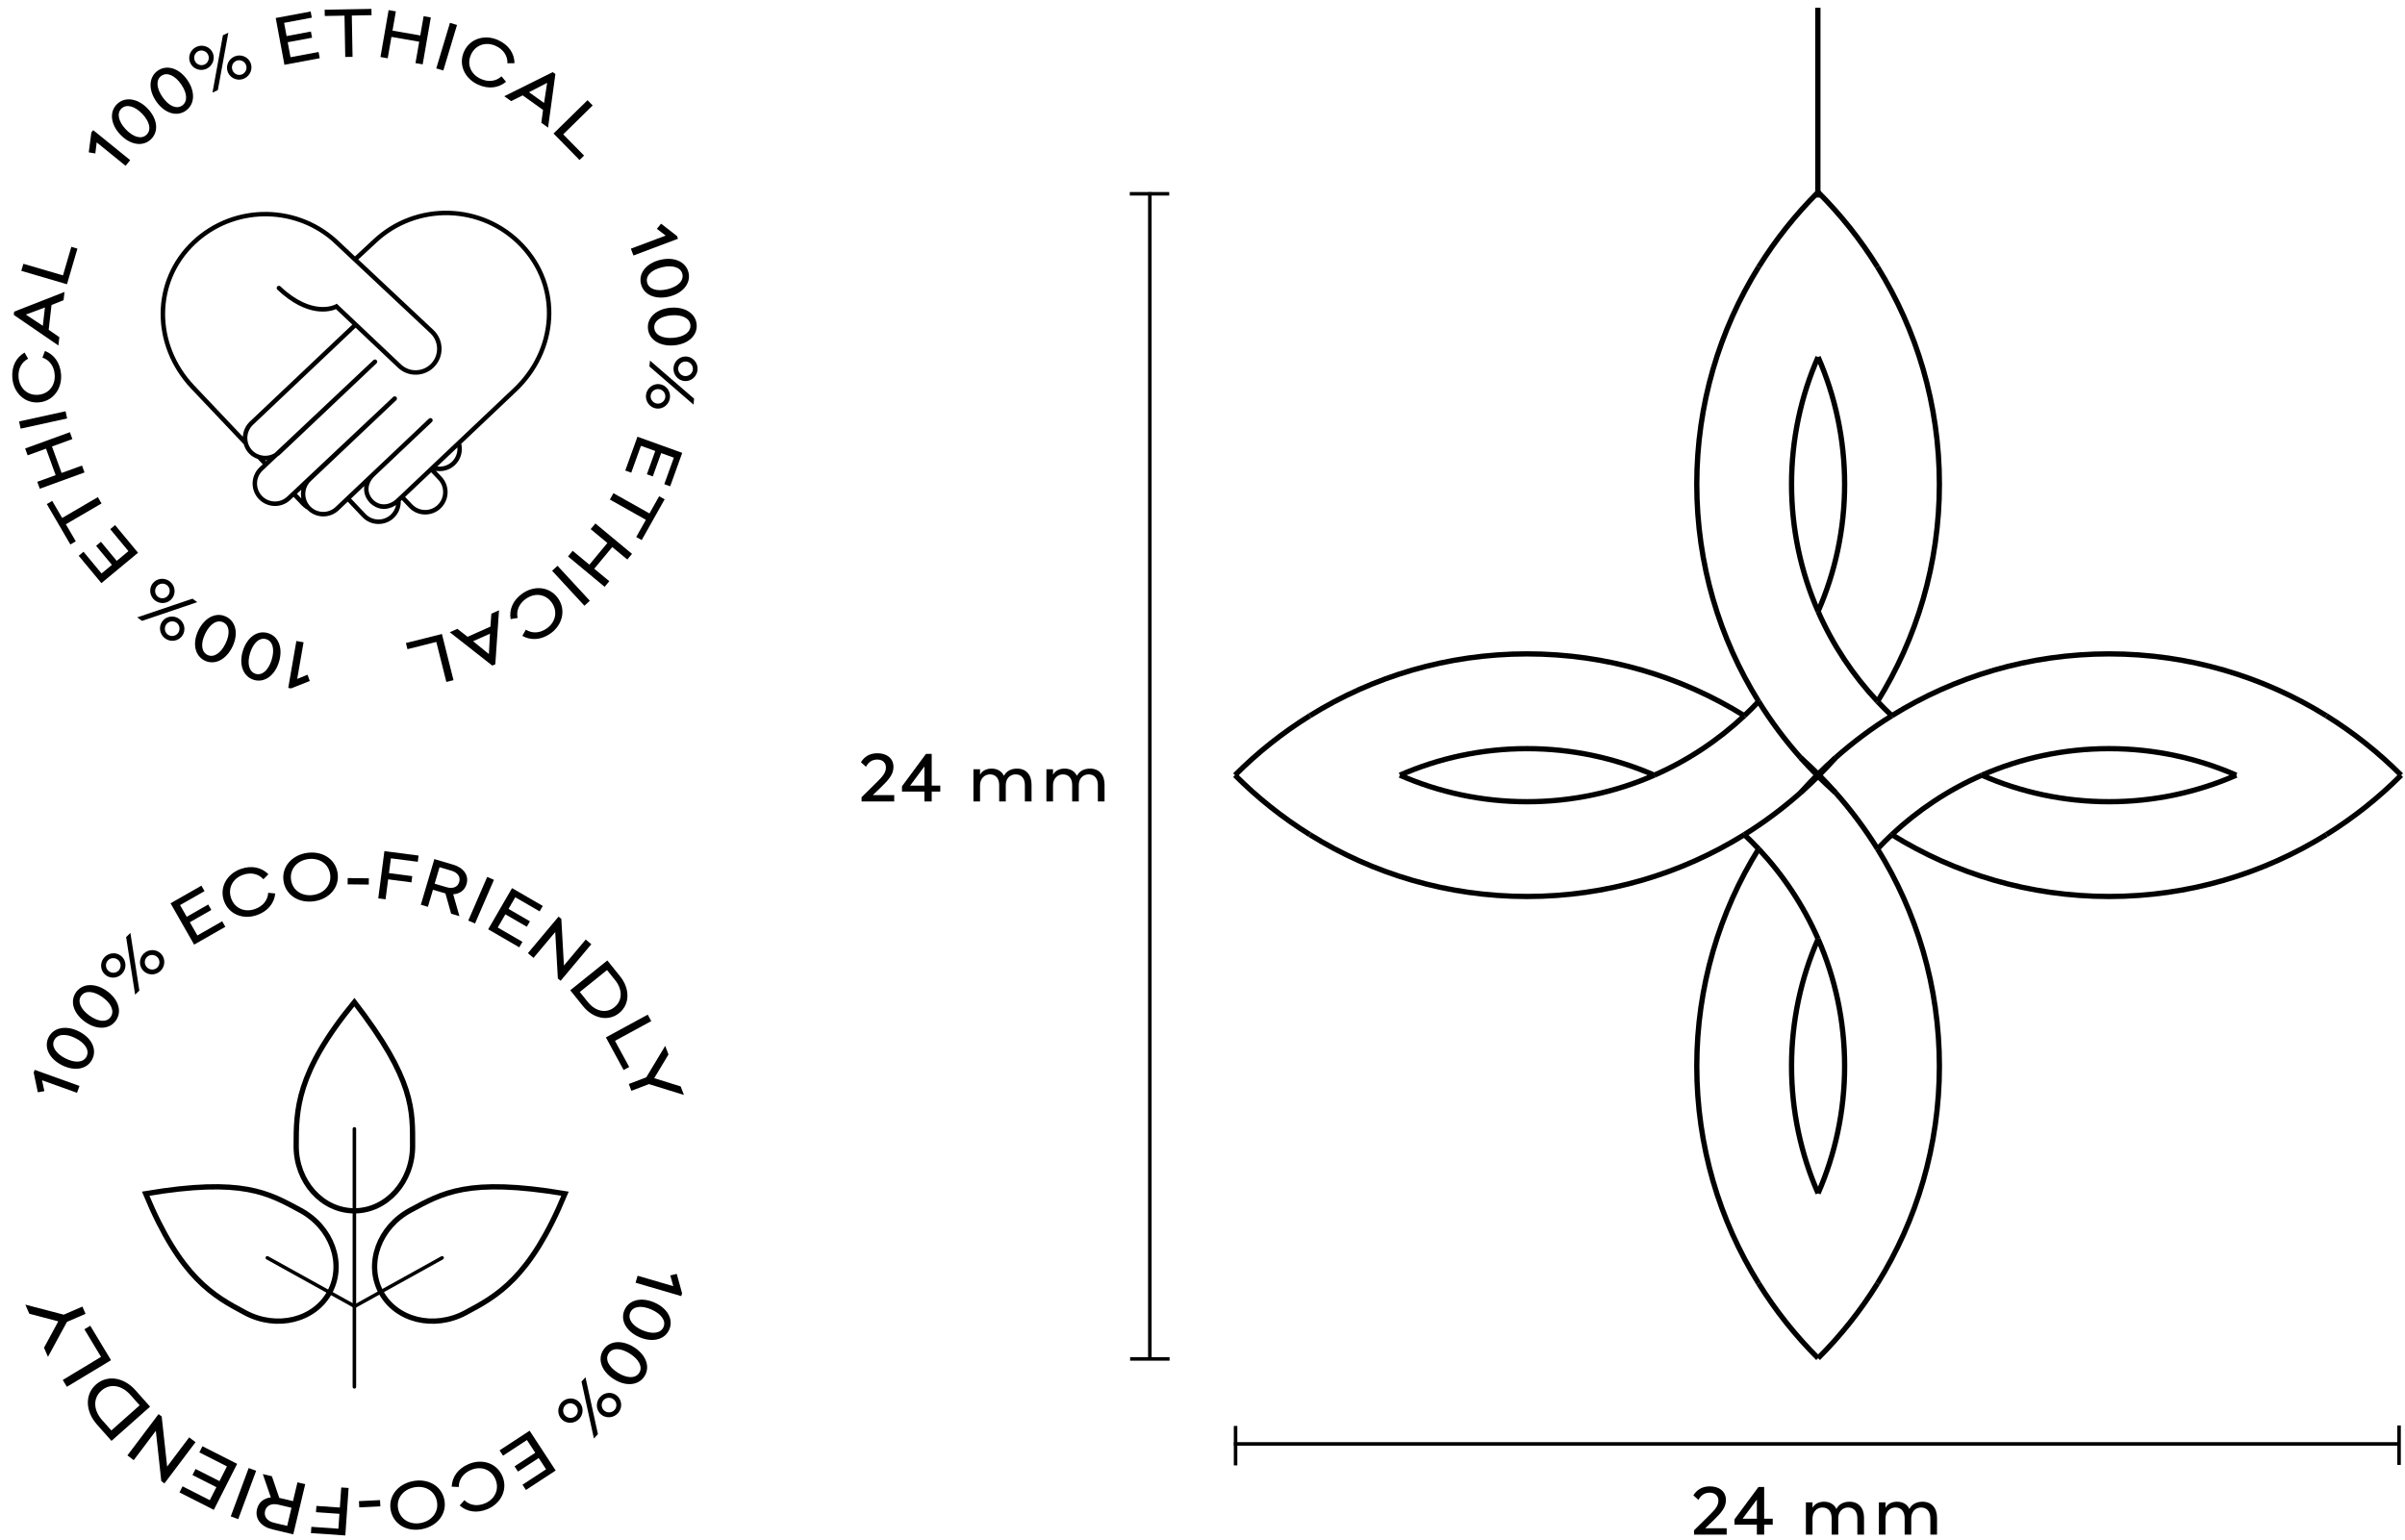 <?xml version="1.0" encoding="utf-8"?>
<!-- Generator: Adobe Illustrator 15.0.0, SVG Export Plug-In . SVG Version: 6.00 Build 0)  -->
<!DOCTYPE svg PUBLIC "-//W3C//DTD SVG 1.1//EN" "http://www.w3.org/Graphics/SVG/1.1/DTD/svg11.dtd">
<svg version="1.1" id="Layer_1" xmlns="http://www.w3.org/2000/svg" xmlns:xlink="http://www.w3.org/1999/xlink" x="0px" y="0px"
	 viewBox="0 0 1364 873.67" enable-background="new 0 0 1364 873.67" xml:space="preserve">
<g>
	<circle fill="none" cx="201.02" cy="199.52" r="167.27"/>
	<path d="M71.23,94.05L54.84,80.76l-0.78,6.28l-3.72-0.61l1.48-11.32l1.04-1.29l20.97,17.01L71.23,94.05z"/>
	<path d="M83.76,61.59c5.57,5.83,6.43,13.03,1.83,17.43c-4.58,4.38-11.73,3.2-17.31-2.62c-5.58-5.83-6.41-13.05-1.85-17.41
		C70.97,54.64,78.18,55.77,83.76,61.59z M71.4,73.42c4.26,4.45,8.86,5.72,11.7,3.01c2.86-2.74,1.82-7.42-2.44-11.87
		c-4.23-4.42-8.94-5.7-11.77-2.99C66.08,64.26,67.17,68.99,71.4,73.42z"/>
	<path d="M106.21,45.3c4.62,6.61,4.37,13.86-0.85,17.51c-5.19,3.63-12.08,1.38-16.71-5.23c-4.62-6.61-4.34-13.88,0.82-17.49
		C94.64,36.48,101.59,38.69,106.21,45.3z M92.2,55.1c3.53,5.04,7.89,7,11.1,4.76c3.25-2.27,2.93-7.06-0.6-12.1
		c-3.51-5.02-7.97-6.99-11.18-4.75C88.33,45.24,88.69,50.09,92.2,55.1z"/>
	<path d="M120.61,29.85c1.58,3.39,0.04,7.52-3.45,9.15c-3.53,1.64-7.64,0.14-9.22-3.26c-1.58-3.4-0.08-7.51,3.45-9.15
		C114.88,24.96,119.03,26.45,120.61,29.85z M110.52,34.54c0.97,2.09,3.46,3,5.52,2.04c2.02-0.94,2.96-3.44,1.99-5.53
		c-0.97-2.09-3.49-2.98-5.52-2.04C110.46,29.96,109.53,32.41,110.52,34.54z M120.51,52.52l5.92-32.53l3.07-1.43l-5.95,32.54
		L120.51,52.52z M142,35.38c1.58,3.39,0.04,7.52-3.45,9.15c-3.49,1.62-7.61,0.12-9.18-3.27c-1.58-3.4-0.08-7.51,3.42-9.13
		C136.28,30.5,140.42,31.99,142,35.38z M131.95,40.06c0.97,2.09,3.43,3.01,5.48,2.06c2.02-0.94,2.97-3.44,1.99-5.53
		c-0.97-2.09-3.49-2.98-5.52-2.04C131.85,35.5,130.96,37.94,131.95,40.06z"/>
	<path d="M161.13,12.96l1.4,7.5l13.8-2.57l0.65,3.5l-13.8,2.57l1.58,8.49l15.92-2.97l0.66,3.54l-20.03,3.73l-4.94-26.54l19.82-3.69
		l0.65,3.5L161.13,12.96z"/>
	<path d="M199.53,8.81l0.42,23.43l-4.14,0.07l-0.42-23.44l-11.2,0.2l-0.06-3.56l26.53-0.47l0.06,3.56L199.53,8.81z"/>
	<path d="M235.64,35.79l2.11-12.13L222,20.93l-2.11,12.13l-4.11-0.72l4.62-26.6l4.11,0.71l-1.9,10.92l15.75,2.74l1.9-10.92
		l4.08,0.71l-4.62,26.6L235.64,35.79z"/>
	<path d="M247.43,38.8l7.77-25.85l4,1.2l-7.77,25.85L247.43,38.8z"/>
	<path d="M291.81,35.84l-4.02,0.06c0.16-4.16-2.23-7.86-6.62-9.86c-5.53-2.52-11.49-0.65-14.03,4.91c-2.56,5.6-0.07,11.24,5.5,13.78
		c4.39,2,8.75,1.38,11.77-1.43l2.59,3.08c-4.17,3.51-9.9,4.35-15.92,1.6c-7.6-3.47-11.25-11.42-7.87-18.82
		c3.35-7.33,11.81-9.84,19.37-6.39C288.6,25.52,291.73,30.38,291.81,35.84z"/>
	<path d="M307.01,69.64l0.97-7.28l-11.53-8.26l-6.58,3.25L286,54.58l27.47-13.67l1.52,1.09l-4.15,30.38L307.01,69.64z M308.56,58.4
		l1.75-11.41l-10.27,5.31L308.56,58.4z"/>
	<path d="M331.25,88.25l-2.57,2.52l-14.74-15.04l19.28-18.9l2.92,2.98L319.43,76.2L331.25,88.25z"/>
	<path d="M357.8,141.05l19.75-7.42l-5.02-3.84l2.41-2.91l9.01,7l0.58,1.55l-25.28,9.5L357.8,141.05z"/>
	<path d="M379.47,168.23c-7.85,1.86-14.49-1.04-15.96-7.24c-1.46-6.17,3.17-11.74,11.02-13.61s14.5,1.07,15.96,7.2
		C391.93,160.72,387.31,166.36,379.47,168.23z M375.52,151.59c-5.99,1.42-9.42,4.75-8.51,8.57c0.91,3.85,5.48,5.32,11.47,3.9
		c5.95-1.41,9.44-4.83,8.53-8.65C386.11,151.63,381.47,150.18,375.52,151.59z"/>
	<path d="M382.14,195.9c-8.04,0.63-14.16-3.26-14.66-9.61c-0.5-6.32,4.94-11.11,12.98-11.75c8.04-0.63,14.16,3.29,14.66,9.57
		C395.62,190.4,390.18,195.27,382.14,195.9z M380.8,178.85c-6.14,0.48-10.04,3.24-9.73,7.16c0.31,3.95,4.6,6.1,10.73,5.62
		c6.1-0.48,10.07-3.32,9.76-7.23C391.26,180.52,386.91,178.37,380.8,178.85z"/>
	<path d="M372.5,231.74c-3.73-0.36-6.5-3.78-6.13-7.61c0.38-3.83,3.76-6.61,7.48-6.25s6.51,3.75,6.13,7.58
		C379.61,229.29,376.23,232.11,372.5,231.74z M368.65,204.53l25.01,21.61l-0.33,3.37l-25.01-21.65L368.65,204.53z M373.58,220.71
		c-2.29-0.22-4.33,1.42-4.56,3.68c-0.22,2.22,1.46,4.3,3.75,4.53c2.29,0.22,4.34-1.49,4.56-3.71
		C377.56,222.94,375.91,220.94,373.58,220.71z M388.13,216.13c-3.73-0.36-6.5-3.78-6.13-7.61c0.38-3.87,3.76-6.65,7.49-6.29
		c3.73,0.37,6.51,3.75,6.13,7.62C395.24,213.68,391.86,216.49,388.13,216.13z M389.21,205.06c-2.29-0.22-4.34,1.46-4.56,3.71
		c-0.22,2.22,1.46,4.3,3.75,4.53c2.29,0.22,4.34-1.49,4.56-3.71C393.19,207.33,391.54,205.29,389.21,205.06z"/>
	<path d="M382.17,259.6l-7.18-2.59l-4.76,13.21l-3.35-1.21l4.76-13.21l-8.13-2.93l-5.49,15.24l-3.39-1.22l6.9-19.17l25.4,9.15
		l-6.83,18.97l-3.35-1.21L382.17,259.6z"/>
	<path d="M366.32,294.84l-20.43-11.49l2.03-3.61l20.43,11.49l5.49-9.76l3.11,1.75l-13,23.12l-3.11-1.75L366.32,294.84z"/>
	<path d="M324.79,312.43l9.48,7.86l10.21-12.3l-9.48-7.86l2.67-3.21l20.78,17.24l-2.67,3.21l-8.54-7.08l-10.21,12.3l8.54,7.08
		l-2.64,3.19l-20.78-17.24L324.79,312.43z"/>
	<path d="M316.19,320.92l18.33,19.83l-3.07,2.83l-18.33-19.83L316.19,320.92z"/>
	<path d="M296.25,360.66l1.99-3.5c3.51,2.24,7.91,2.06,11.86-0.71c4.98-3.49,6.39-9.58,2.87-14.59c-3.53-5.04-9.66-5.76-14.67-2.24
		c-3.95,2.77-5.62,6.84-4.73,10.88l-3.97,0.67c-0.92-5.38,1.27-10.74,6.69-14.54c6.84-4.79,15.55-3.91,20.22,2.75
		c4.63,6.6,2.5,15.17-4.31,19.95C306.78,363.13,301,363.36,296.25,360.66z"/>
	<path d="M259.4,356.69l5.79,4.51l12.96-5.77l0.52-7.33l4.34-1.93l-2.09,30.61l-1.71,0.76l-24.12-18.93L259.4,356.69z
		 M268.32,363.71l8.96,7.28l0.61-11.54L268.32,363.71z"/>
	<path d="M231.09,368.22l-0.88-3.49l20.43-5.12l6.56,26.19l-4.05,1.01l-5.69-22.7L231.09,368.22z"/>
	<path d="M172.17,364.3l-3.61,20.78l5.86-2.38l1.28,3.55l-10.6,4.22l-1.63-0.28l4.62-26.6L172.17,364.3z"/>
	<path d="M137.72,369.23c2.36-7.71,8.22-11.98,14.32-10.11c6.06,1.85,8.53,8.67,6.17,16.38c-2.36,7.71-8.26,11.97-14.28,10.12
		S135.36,376.94,137.72,369.23z M154.08,374.23c1.8-5.89,0.66-10.53-3.09-11.68c-3.79-1.16-7.36,2.04-9.17,7.92
		c-1.79,5.85-0.6,10.58,3.15,11.73C148.69,383.35,152.29,380.08,154.08,374.23z"/>
	<path d="M112.52,357.56c3.52-7.26,9.97-10.57,15.7-7.79c5.7,2.76,7.09,9.88,3.57,17.13c-3.52,7.26-10,10.56-15.67,7.81
		C110.46,371.96,109,364.81,112.52,357.56z M127.91,365.02c2.69-5.54,2.27-10.3-1.26-12.01c-3.56-1.73-7.59,0.88-10.27,6.42
		c-2.67,5.51-2.22,10.36,1.31,12.07C121.18,373.2,125.24,370.53,127.91,365.02z"/>
	<path d="M111.88,341.55l-31.31,10.62l-2.74-1.99l31.34-10.6L111.88,341.55z M86.46,331.08c2.2-3.03,6.56-3.69,9.67-1.43
		c3.12,2.27,3.8,6.59,1.6,9.62c-2.2,3.03-6.53,3.71-9.64,1.45C84.97,338.46,84.26,334.11,86.46,331.08z M95.43,337.6
		c1.35-1.86,0.97-4.46-0.86-5.79c-1.81-1.31-4.45-0.92-5.8,0.94c-1.35,1.86-0.91,4.5,0.89,5.81C91.49,339.9,94.05,339.5,95.43,337.6
		z M92.01,352.48c2.2-3.03,6.56-3.69,9.67-1.43c3.15,2.29,3.83,6.61,1.63,9.64c-2.2,3.03-6.53,3.71-9.67,1.43
		C90.52,359.85,89.81,355.5,92.01,352.48z M101.01,359.02c1.35-1.86,0.94-4.48-0.89-5.81c-1.81-1.31-4.45-0.92-5.81,0.94
		s-0.91,4.5,0.89,5.81C97.04,361.29,99.63,360.91,101.01,359.02z"/>
	<path d="M57.59,325.27l5.88-4.87L54.5,309.6l2.74-2.28l8.96,10.81l6.65-5.52l-10.34-12.47l2.77-2.3l13.01,15.68l-20.78,17.24
		l-12.87-15.52l2.74-2.28L57.59,325.27z"/>
	<path d="M35.26,293.79l20.24-11.81l2.09,3.58l-20.24,11.81l5.64,9.67l-3.08,1.79l-13.37-22.91l3.08-1.8L35.26,293.79z"/>
	<path d="M41.05,249.04l-11.57,4.21l5.46,15.02l11.57-4.21l1.43,3.92l-25.37,9.23l-1.43-3.92l10.42-3.79l-5.46-15.02l-10.42,3.79
		l-1.42-3.89l25.37-9.23L41.05,249.04z"/>
	<path d="M38.07,237.35l-26.37,5.78l-0.89-4.08l26.37-5.78L38.07,237.35z"/>
	<path d="M13.93,199.99l2.01,3.49c-3.71,1.88-5.79,5.77-5.41,10.57c0.48,6.06,5.01,10.36,11.11,9.88c6.14-0.49,9.86-5.4,9.38-11.5
		c-0.38-4.81-3.04-8.32-6.97-9.59l1.44-3.76c5.1,1.94,8.6,6.54,9.13,13.14c0.66,8.32-4.52,15.38-12.63,16.02
		c-8.04,0.64-14.34-5.54-14.99-13.83C6.46,207.8,9.19,202.71,13.93,199.99z"/>
	<path d="M36.05,170.28l-6.83,2.7l-1.61,14.09l6.05,4.17l-0.54,4.72l-25.3-17.34l0.21-1.86l28.55-11.16L36.05,170.28z M25.48,174.4
		l-10.82,4.02l9.63,6.39L25.48,174.4z"/>
	<path d="M40.45,140.01l3.46,1.01l-5.92,20.21l-25.91-7.6l1.18-4.01l22.46,6.58L40.45,140.01z"/>
</g>
<g>
	<circle fill="none" cx="201.04" cy="676.53" r="167.27"/>
	<path d="M43.68,619.86l-19.85-7.13l1.34,6.18l-3.72,0.65l-2.34-11.17l0.56-1.56l25.41,9.13L43.68,619.86z"/>
	<path d="M44.8,585.06c7.19,3.66,10.37,10.17,7.48,15.85c-2.88,5.65-10.02,6.9-17.21,3.24s-10.36-10.21-7.5-15.82
		C30.44,582.71,37.61,581.4,44.8,585.06z M37.04,600.3c5.49,2.79,10.25,2.48,12.04-1.02c1.8-3.53-0.73-7.61-6.22-10.4
		c-5.45-2.78-10.32-2.43-12.1,1.07C28.99,593.41,31.58,597.52,37.04,600.3z"/>
	<path d="M60.69,562.15c6.54,4.72,8.7,11.64,4.97,16.81c-3.71,5.14-10.96,5.28-17.5,0.57s-8.68-11.67-4.99-16.78
		S54.15,557.44,60.69,562.15z M50.69,576.03c5,3.6,9.76,4.01,12.05,0.83c2.32-3.21,0.44-7.63-4.56-11.23
		c-4.96-3.58-9.83-3.98-12.12-0.79C43.79,567.99,45.73,572.45,50.69,576.03z"/>
	<path d="M69.27,542.75c2.61,2.69,2.52,7.09-0.25,9.77c-2.79,2.71-7.17,2.64-9.78-0.04c-2.61-2.69-2.54-7.06,0.25-9.77
		C62.26,540.02,66.67,540.06,69.27,542.75z M61.29,550.49c1.6,1.65,4.25,1.69,5.88,0.11c1.6-1.55,1.67-4.23,0.06-5.88
		s-4.28-1.67-5.88-0.11C59.73,546.19,59.66,548.81,61.29,550.49z M76.64,564.19l-5.11-32.66l2.43-2.36l5.09,32.69L76.64,564.19z
		 M91.29,540.94c2.61,2.69,2.52,7.09-0.25,9.77c-2.76,2.68-7.14,2.62-9.75-0.07c-2.61-2.69-2.54-7.06,0.22-9.75
		C84.28,538.21,88.69,538.25,91.29,540.94z M83.34,548.66c1.6,1.65,4.23,1.72,5.85,0.14c1.6-1.55,1.67-4.23,0.06-5.88
		c-1.61-1.65-4.28-1.67-5.88-0.11C81.75,544.38,81.71,546.98,83.34,548.66z"/>
	<path d="M102.12,513.38l3.78,6.63l12.19-6.96l1.77,3.09l-12.19,6.96l4.28,7.5l14.07-8.03l1.78,3.13l-17.7,10.1l-13.38-23.45
		l17.51-9.99l1.77,3.1L102.12,513.38z"/>
	<path d="M152.24,495.88l-2.85,2.84c-2.78-3.1-7.07-4.1-11.62-2.49c-5.74,2.03-8.72,7.52-6.67,13.29c2.06,5.8,7.77,8.13,13.54,6.09
		c4.55-1.61,7.25-5.09,7.47-9.22l4,0.42c-0.56,5.43-4.09,10.01-10.34,12.22c-7.87,2.79-16.03-0.39-18.75-8.06
		c-2.69-7.6,1.65-15.29,9.49-18.07C142.75,490.68,148.38,492.01,152.24,495.88z"/>
	<path d="M191.49,495.34c1.12,7.99-4.71,14.66-13.41,15.87c-8.74,1.22-16.17-3.59-17.29-11.58s4.75-14.66,13.45-15.88
		C182.94,482.54,190.37,487.35,191.49,495.34z M165.07,499.03c0.85,6.1,6.24,9.49,12.51,8.61c6.2-0.87,10.52-5.62,9.67-11.71
		c-0.85-6.06-6.28-9.52-12.52-8.65C168.49,488.16,164.22,492.97,165.07,499.03z"/>
	<path d="M197.16,501.61l0.04-3.56l11.99,0.13l-0.04,3.56L197.16,501.61z"/>
	<path d="M221.69,486.85l-1.09,8.39l13.21,1.72l-0.46,3.53l-13.21-1.72l-1.47,11.32l-4.14-0.54l3.48-26.78l19.39,2.52l-0.46,3.53
		L221.69,486.85z"/>
	<path d="M252.63,506.76l-0.35-0.1l-6.73-1.99l-2.87,9.7l-4-1.19l7.66-25.89l10.74,3.18c5.66,1.68,9.05,5.83,7.51,11.05
		c-1.06,3.59-3.96,5.51-7.55,5.72l3.53,12.42l-4.7-1.39L252.63,506.76z M253.3,503.24c3.49,1.03,6.29-0.05,7.14-2.96
		c0.87-2.93-0.89-5.37-4.38-6.4l-6.77-2l-2.77,9.36L253.3,503.24z"/>
	<path d="M265.58,522.16l10.74-24.77l3.83,1.66l-10.74,24.77L265.58,522.16z"/>
	<path d="M292.24,508.94l-3.83,6.6l12.15,7.04l-1.79,3.08l-12.15-7.04l-4.33,7.48l14.02,8.12l-1.81,3.11l-17.63-10.22l13.54-23.36
		l17.44,10.11l-1.79,3.08L292.24,508.94z"/>
	<path d="M316.39,555.01l-1.49-26.35l-12.31,14.67l-3.2-2.68l17.4-20.74l1.57,1.32l1.47,26.42l12.36-14.73l3.17,2.66l-17.4,20.74
		L316.39,555.01z"/>
	<path d="M351.65,553.73c5.69,7.07,5.7,15.92-0.5,20.91c-6.2,4.99-14.85,3.08-20.53-3.99l-7.2-8.95l21.03-16.92L351.65,553.73z
		 M328.83,562.67l4.6,5.72c4.24,5.27,10.33,6.7,15.04,2.91c4.68-3.77,4.67-10.04,0.41-15.34l-4.6-5.72L328.83,562.67z"/>
	<path d="M356.85,605.21l-3.16,1.72l-10.06-18.51l23.73-12.9l2,3.67l-20.56,11.18L356.85,605.21z"/>
	<path d="M358.09,618.72l-1.47-3.87l9.92-3.78l10.73-17.84l1.86,4.88l-8.09,13.44l15,4.68l1.85,4.84l-19.83-6.15L358.09,618.72z"/>
	<path d="M361.62,723.61l20.25,5.92l-1.71-6.09l3.67-0.88l3.01,11.01l-0.46,1.59l-25.91-7.58L361.62,723.61z"/>
	<path d="M362.59,758.43c-7.39-3.22-10.96-9.53-8.41-15.37c2.53-5.81,9.58-7.48,16.97-4.26s10.95,9.56,8.43,15.34
		S369.98,761.65,362.59,758.43z M369.42,742.76c-5.64-2.46-10.38-1.86-11.95,1.74c-1.58,3.63,1.19,7.54,6.83,10.01
		c5.61,2.45,10.44,1.8,12.01-1.79C377.86,749.15,375.03,745.21,369.42,742.76z"/>
	<path d="M348.1,782.24c-6.81-4.31-9.38-11.09-5.97-16.48c3.39-5.35,10.62-5.93,17.43-1.62c6.81,4.31,9.36,11.12,5.99,16.45
		S354.91,786.56,348.1,782.24z M357.25,767.8c-5.2-3.29-9.98-3.42-12.08-0.11c-2.12,3.34,0.02,7.64,5.22,10.93
		c5.17,3.27,10.04,3.38,12.14,0.07C364.62,775.4,362.42,771.07,357.25,767.8z"/>
	<path d="M318.82,805.27c-2.76-2.52-2.94-6.92-0.34-9.77c2.6-2.84,6.97-3.04,9.74-0.52c2.76,2.52,2.96,6.9,0.36,9.74
		C325.99,807.57,321.59,807.79,318.82,805.27z M326.3,797.08c-1.7-1.55-4.32-1.46-5.85,0.21c-1.5,1.65-1.41,4.32,0.29,5.87
		c1.7,1.55,4.37,1.41,5.88-0.24C328.15,801.25,328.03,798.66,326.3,797.08z M332.05,781.17l7.07,32.29l-2.28,2.5l-7.04-32.32
		L332.05,781.17z M340.7,802.14c-2.76-2.52-2.94-6.92-0.34-9.77c2.62-2.87,7-3.07,9.76-0.54c2.76,2.53,2.96,6.9,0.34,9.77
		C347.86,804.44,343.46,804.66,340.7,802.14z M348.2,793.92c-1.7-1.55-4.35-1.43-5.88,0.24c-1.5,1.65-1.41,4.32,0.29,5.87
		c1.7,1.55,4.37,1.41,5.88-0.24C350.02,798.12,349.93,795.5,348.2,793.92z"/>
	<path d="M309.71,833.4l-4.18-6.39l-11.75,7.69l-1.95-2.98l11.75-7.69l-4.73-7.23l-13.56,8.87l-1.97-3.01l17.05-11.16l14.78,22.59
		l-16.87,11.04l-1.95-2.98L309.71,833.4z"/>
	<path d="M260.71,853.92l2.67-3.01c2.96,2.93,7.3,3.67,11.74,1.79c5.6-2.37,8.25-8.03,5.86-13.66c-2.4-5.67-8.25-7.65-13.88-5.26
		c-4.44,1.88-6.93,5.52-6.9,9.65l-4.02-0.17c0.23-5.45,3.48-10.23,9.58-12.82c7.69-3.26,16.02-0.58,19.19,6.91
		c3.15,7.42-0.72,15.36-8.38,18.6C270.49,858.53,264.79,857.54,260.71,853.92z"/>
	<path d="M221.63,856.81c-1.61-7.9,3.8-14.92,12.4-16.67c8.64-1.76,16.36,2.58,17.97,10.48c1.61,7.9-3.83,14.92-12.44,16.68
		C230.96,869.06,223.24,864.72,221.63,856.81z M247.77,851.49c-1.23-6.03-6.81-9.08-13.02-7.82c-6.14,1.25-10.15,6.26-8.92,12.29
		c1.22,6,6.85,9.11,13.03,7.86C245.03,862.56,248.99,857.49,247.77,851.49z"/>
	<path d="M215.54,850.87l0.18,3.56l-11.97,0.59l-0.18-3.56L215.54,850.87z"/>
	<path d="M191.92,867.09l0.58-8.44l-13.29-0.92l0.25-3.56l13.29,0.92l0.79-11.39l4.17,0.29l-1.86,26.94l-19.5-1.34l0.24-3.56
		L191.92,867.09z"/>
	<path d="M158.39,849.61l0.38,0.09l7.4,1.76l2.54-10.66l4.4,1.05l-6.78,28.45l-11.8-2.81c-6.22-1.48-10.13-5.78-8.76-11.51
		c0.94-3.95,3.96-6.19,7.83-6.63l-4.55-13.23l5.16,1.23L158.39,849.61z M157.88,853.45c-3.83-0.91-6.8,0.43-7.56,3.61
		c-0.77,3.22,1.28,5.76,5.11,6.67l7.44,1.77l2.45-10.28L157.88,853.45z"/>
	<path d="M145.27,834.25l-10.16,27.43l-4.24-1.57l10.16-27.43L145.27,834.25z"/>
	<path d="M118.99,850.92l3.74-7.38l-13.57-6.88l1.75-3.44l13.57,6.88l4.23-8.35l-15.66-7.94l1.76-3.48l19.69,9.98l-13.23,26.09
		l-19.48-9.88l1.75-3.45L118.99,850.92z"/>
	<path d="M91.7,803.44l3.1,28.42l12.49-16.57l3.61,2.72l-17.65,23.42l-1.78-1.34l-3.09-28.5l-12.53,16.63l-3.58-2.7l17.65-23.42
		L91.7,803.44z"/>
	<path d="M54.97,807.98c-6.52-7.35-7-16.94-0.55-22.66c6.45-5.72,15.91-4.1,22.43,3.25l8.26,9.31l-21.88,19.41L54.97,807.98z
		 M79.21,797.11l-5.28-5.95c-4.87-5.48-11.53-6.71-16.43-2.36c-4.87,4.32-4.53,11.11,0.36,16.62l5.28,5.95L79.21,797.11z"/>
	<path d="M47.86,753.98l3.34-2.01l11.78,19.54l-25.05,15.1l-2.34-3.88l21.71-13.09L47.86,753.98z"/>
	<path d="M46.74,741.11l1.78,4.12l-10.56,4.57l-10.75,19.83l-2.25-5.19l8.1-14.94l-16.46-4.34L14.38,740l21.77,5.7L46.74,741.11z"/>
</g>
<g>
</g>
<g>
	<rect x="486.63" y="426.17" fill="none" width="147" height="31.67"/>
	<path d="M507.18,454.61h-18.54v-2.41l8.71-8.6c3.02-3.02,5.11-5.18,5.11-8.28c0-2.7-1.91-4.5-4.9-4.5c-3.02,0-5.04,1.55-6.41,4.1
		l-2.88-2.59c1.83-2.88,4.61-5.08,9.39-5.08c5.36,0,9.07,2.92,9.07,7.77c0,4.36-2.88,7.42-7.02,11.45l-4.72,4.54h12.17V454.61z"/>
	<path d="M533.28,445.61v3.38h-4.86v5.62h-4.14v-5.62h-12.71v-2.99l13.61-18.39h3.24v18H533.28z M524.28,445.61v-10.87l-8.1,10.87
		H524.28z"/>
	<path d="M585.04,445.07v9.54h-3.78v-9.29c0-3.89-2.02-6.08-5.25-6.08c-3.1,0-5.58,2.3-5.58,6.08v9.29h-3.74v-9.29
		c0-3.89-2.02-6.08-5.25-6.08c-3.1,0-5.62,2.48-5.62,6.23v9.14h-3.74v-18.29h3.74v3.13c1.04-2.05,3.38-3.49,6.55-3.49
		c3.28,0,5.72,1.48,7.02,4.1c1.22-2.48,3.85-4.1,7.42-4.1C581.95,435.96,585.04,439.42,585.04,445.07z"/>
	<path d="M626.44,445.07v9.54h-3.78v-9.29c0-3.89-2.02-6.08-5.25-6.08c-3.1,0-5.58,2.3-5.58,6.08v9.29h-3.74v-9.29
		c0-3.89-2.02-6.08-5.25-6.08c-3.1,0-5.62,2.48-5.62,6.23v9.14h-3.74v-18.29h3.74v3.13c1.04-2.05,3.38-3.49,6.55-3.49
		c3.28,0,5.72,1.48,7.02,4.1c1.22-2.48,3.85-4.1,7.42-4.1C623.35,435.96,626.44,439.42,626.44,445.07z"/>
</g>
<line fill="none" stroke="#000000" stroke-width="2" stroke-miterlimit="10" x1="652.13" y1="109" x2="652.13" y2="770.34"/>
<line fill="none" stroke="#000000" stroke-width="2" stroke-miterlimit="10" x1="699.8" y1="819" x2="1360.63" y2="819"/>
<line fill="none" stroke="#000000" stroke-width="2" stroke-miterlimit="10" x1="1360.63" y1="808.54" x2="1360.63" y2="830.92"/>
<g>
	<rect x="956.72" y="842" fill="none" width="147" height="31.67"/>
	<path d="M979.31,870.44h-18.54v-2.41l8.71-8.6c3.02-3.02,5.11-5.18,5.11-8.28c0-2.7-1.91-4.5-4.9-4.5c-3.02,0-5.04,1.55-6.41,4.1
		l-2.88-2.59c1.83-2.88,4.61-5.08,9.39-5.08c5.36,0,9.07,2.92,9.07,7.78c0,4.36-2.88,7.41-7.02,11.45l-4.72,4.54h12.17V870.44z"/>
	<path d="M1005.41,861.44v3.38h-4.86v5.62h-4.14v-5.62h-12.71v-2.99l13.61-18.39h3.24v18H1005.41z M996.41,861.44v-10.87l-8.1,10.87
		H996.41z"/>
	<path d="M1057.18,860.9v9.54h-3.78v-9.29c0-3.89-2.02-6.08-5.25-6.08c-3.1,0-5.58,2.3-5.58,6.08v9.29h-3.74v-9.29
		c0-3.89-2.02-6.08-5.25-6.08c-3.1,0-5.62,2.48-5.62,6.23v9.14h-3.74v-18.29h3.74v3.13c1.04-2.05,3.38-3.49,6.55-3.49
		c3.28,0,5.72,1.48,7.02,4.1c1.22-2.48,3.85-4.1,7.42-4.1C1054.08,851.8,1057.18,855.25,1057.18,860.9z"/>
	<path d="M1098.58,860.9v9.54h-3.78v-9.29c0-3.89-2.02-6.08-5.25-6.08c-3.1,0-5.58,2.3-5.58,6.08v9.29h-3.74v-9.29
		c0-3.89-2.02-6.08-5.25-6.08c-3.1,0-5.62,2.48-5.62,6.23v9.14h-3.74v-18.29h3.74v3.13c1.04-2.05,3.38-3.49,6.55-3.49
		c3.28,0,5.72,1.48,7.02,4.1c1.22-2.48,3.85-4.1,7.42-4.1C1095.48,851.8,1098.58,855.25,1098.58,860.9z"/>
</g>
<line fill="none" stroke="#000000" stroke-width="2" stroke-miterlimit="10" x1="663.32" y1="770.79" x2="640.95" y2="770.79"/>
<line fill="none" stroke="#000000" stroke-width="2" stroke-miterlimit="10" x1="700.76" y1="808.81" x2="700.76" y2="831.19"/>
<line fill="none" stroke="#000000" stroke-width="2" stroke-miterlimit="10" x1="663.13" y1="109.92" x2="640.76" y2="109.92"/>
<line fill="none" stroke="#000000" stroke-width="3" stroke-miterlimit="10" x1="1031" y1="4.38" x2="1031" y2="112.04"/>
<path fill="none" stroke="#000000" stroke-width="4" stroke-miterlimit="10" d="M183.6,549.5"/>
<path fill="none" stroke="#000000" stroke-width="4" stroke-miterlimit="10" d="M200.99,727.53"/>
<line fill="none" stroke="#000000" stroke-width="2" stroke-linecap="round" stroke-linejoin="round" x1="200.99" y1="640.3" x2="200.99" y2="786.63"/>
<line fill="none" stroke="#000000" stroke-width="2" stroke-linecap="round" stroke-linejoin="round" x1="151.61" y1="713.46" x2="200.97" y2="740.83"/>
<line fill="none" stroke="#000000" stroke-width="2" stroke-linecap="round" stroke-linejoin="round" x1="250.75" y1="713.46" x2="201.39" y2="740.83"/>
<path fill="none" stroke="#000000" stroke-width="3" stroke-miterlimit="10" d="M234,650.06c0,20.29-14.78,36.73-33.01,36.73
	c-18.23,0-33.01-16.45-33.01-36.73c0-20.29,0-41.49,33.01-81.64C235.19,612.74,234,629.78,234,650.06z"/>
<path fill="none" stroke="#000000" stroke-width="3" stroke-miterlimit="10" d="M170.2,686.38c17.9,9.55,25.45,30.33,16.87,46.41
	c-8.58,16.09-30.05,21.39-47.95,11.84c-17.9-9.54-36.61-19.53-56.5-67.55C137.83,667.76,152.31,676.83,170.2,686.38z"/>
<path fill="none" stroke="#000000" stroke-width="3" stroke-miterlimit="10" d="M232.87,686.38c-17.9,9.55-25.45,30.33-16.87,46.41
	c8.58,16.09,30.05,21.39,47.95,11.84c17.9-9.54,36.61-19.53,56.5-67.55C265.24,667.76,250.77,676.83,232.87,686.38z"/>
<path fill="#010101" d="M296.93,138.39c-22.93-24.22-61.28-25.27-85.48-2.35l-10.12,9.4l-8.2-7.69
	c-23.06-22.92-60.41-23.56-84.17-1.05c-23.61,22.37-23.84,59.18-0.53,83.8l29.81,31.47c0.55,1.88,1.48,3.66,2.92,5.18
	c1.43,1.52,3.17,2.55,5.03,3.19l2.85,3.01l-1.81,1.7c-5.08,4.82-5.31,12.88-0.49,17.97c2.33,2.47,5.49,3.87,8.88,3.97
	c0.12,0.01,0.24,0.01,0.36,0.01c3.26,0,6.35-1.23,8.72-3.48l1.82-1.71l4.71,4.97c0.37,0.39,1.98,1.78,3.09,2.34
	c2.48,2.51,5.74,3.79,9.03,3.79c3.14,0,6.28-1.15,8.73-3.47l5.15-4.88l8.22,8.68c2.42,2.56,5.7,3.97,9.22,3.97
	c3.26,0,6.37-1.23,8.74-3.48c2.6-2.46,3.98-5.91,3.89-9.53l0.62-0.58l4.02,4.24c2.42,2.56,5.7,3.97,9.22,3.97c0.01,0,0.01,0,0.01,0
	c3.26,0,6.37-1.23,8.73-3.48c5.09-4.82,5.31-12.88,0.49-17.97l-3.16-3.34c0.71,0.12,1.43,0.19,2.17,0.19c0,0,0,0,0,0
	c3.23,0,6.3-1.22,8.64-3.45c3.28-3.11,4.59-7.67,3.57-12.07l10.35-9.8l0.61-0.58l0,0l20.32-19.24
	c11.84-11.2,18.84-25.88,19.73-41.32C313.51,165.07,307.95,150.02,296.93,138.39z M110.71,138.55
	c21.66-20.51,55.13-20.99,77.35-2.07c0.01,0.01,0.02,0.03,0.03,0.03l3.49,3.27c0.34,0.34,0.7,0.64,1.03,0.98
	c0.02,0.02,0.05,0.03,0.07,0.05l51.41,48.23c4.86,4.6,5.08,12.3,0.48,17.16c-2.23,2.35-5.25,3.7-8.49,3.79
	c-3.23,0.15-6.33-1.09-8.68-3.32L191,172.25l-0.82,0.46c-0.12,0.07-12.89,6.98-31.12-10.26c-0.51-0.48-1.32-0.46-1.8,0.05
	c-0.48,0.51-0.46,1.32,0.05,1.8c17.06,16.14,29.86,12.47,33.25,11.04l9.27,8.77l-1.39,1.32c0,0,0,0,0,0l-56.79,53.75
	c-0.6,0.58-1.14,1.2-1.62,1.87c-0.37,0.52-0.66,1.08-0.93,1.64c-0.07,0.15-0.18,0.28-0.25,0.44c-0.67,1.46-1.03,3.02-1.12,4.6
	l-27.45-28.98C87.95,195.16,88.13,159.93,110.71,138.55z M151.47,261.05l-0.58,0.55l-0.47-0.5c0.07,0,0.14-0.02,0.21-0.02
	C150.91,261.08,151.19,261.07,151.47,261.05z M168.38,280.07l2.48-2.26c-0.06,0.33-0.05,0.67-0.09,1c-0.05,0.42-0.11,0.83-0.11,1.25
	c-0.01,0.39,0.05,0.77,0.08,1.16c0.04,0.43,0.05,0.85,0.13,1.27c0.01,0.07,0.01,0.15,0.02,0.21L168.38,280.07z M221.66,291.87
	c-1.9,1.8-4.38,2.79-6.99,2.79c-2.81,0-5.44-1.13-7.37-3.18l-8.22-8.67l7.55-7.15c-0.05,0.28-0.06,0.57-0.09,0.85
	c-0.01,0.08-0.02,0.17-0.03,0.26c-0.04,0.65-0.01,1.3,0.07,1.95c0.02,0.12,0.03,0.23,0.05,0.35c0.1,0.63,0.26,1.26,0.48,1.87
	c0.04,0.11,0.08,0.22,0.13,0.33c0.24,0.62,0.53,1.23,0.9,1.82c0.05,0.07,0.1,0.15,0.15,0.22c0.4,0.62,0.85,1.22,1.39,1.78
	c0.52,0.55,1.07,1.02,1.65,1.44c0.45,0.33,0.92,0.59,1.4,0.84c0.11,0.05,0.21,0.13,0.32,0.18c1.49,0.74,3.07,1.14,4.7,1.14
	c0.99,0,1.97-0.18,2.96-0.45c0.1-0.03,0.2-0.06,0.29-0.09c0.55-0.16,1.1-0.35,1.64-0.59c0.33-0.15,0.65-0.35,0.97-0.53
	c0.33-0.19,0.67-0.34,0.99-0.56c0.01-0.01,0.02-0.01,0.03-0.02C224.21,288.52,223.19,290.41,221.66,291.87z M248.15,286.47
	c-1.89,1.8-4.38,2.79-6.98,2.79c0,0,0,0-0.01,0c-2.82,0-5.44-1.13-7.38-3.17l-4.01-4.24l0.94-0.9l7.8-7.38c0,0,0,0,0,0l6.02-5.7
	l4.01,4.23C252.39,276.17,252.21,282.62,248.15,286.47z M256.29,261.92c-1.87,1.77-4.32,2.74-6.9,2.74h0
	c-0.46,0-0.92-0.03-1.38-0.09l2.87-2.71l8.52-8.07C259.63,256.82,258.53,259.8,256.29,261.92z M310.08,180.61
	c-0.84,14.79-7.57,28.87-18.93,39.62l-20.94,19.82l-43.12,40.82v-0.01l-2.25,2.13c-4.15,3.93-9.73,4.14-13.34,0.33
	c-3.66-3.87-3.24-9.21,1.05-13.29l0,0l14.47-13.7L245,239.32c0.51-0.48,0.53-1.29,0.05-1.8c-0.48-0.5-1.29-0.53-1.8-0.05l-0.05,0.05
	c0,0-0.01,0-0.01,0l-17.92,16.97l-14.46,13.69c0,0-0.01,0.01-0.01,0.01l-20.49,19.39c-4.07,3.85-10.52,3.67-14.37-0.39
	c-3.85-4.07-3.67-10.51,0.39-14.37l48.42-45.83c0.51-0.48,0.53-1.29,0.05-1.8c-0.48-0.51-1.29-0.54-1.8-0.05l-0.19,0.18
	c0,0-0.01,0-0.01,0.01l-57.18,53.79l-0.9,0.81l0.02,0.02l-1.82,1.71c-1.97,1.87-4.57,2.86-7.26,2.78c-2.71-0.07-5.24-1.2-7.1-3.17
	c-3.85-4.07-3.67-10.52,0.39-14.37l8.38-7.89c0.62-0.41,1.22-0.86,1.78-1.38l54.41-51.5l0.03-0.03l0,0l0-0.01
	c0.04-0.04,0.05-0.08,0.09-0.12c0.29-0.36,0.39-0.82,0.23-1.24c0-0.01,0-0.01,0-0.01c-0.06-0.15-0.15-0.3-0.27-0.42c0,0,0,0,0,0
	v-0.01c-0.06-0.06-0.14-0.1-0.21-0.15c-0.06-0.05-0.13-0.11-0.2-0.14c-0.07-0.03-0.16-0.03-0.23-0.05
	c-0.08-0.02-0.16-0.05-0.25-0.05c-0.06,0-0.12,0.02-0.18,0.03c-0.1,0.01-0.2,0.02-0.3,0.05c-0.05,0.02-0.09,0.06-0.15,0.09
	c-0.1,0.05-0.2,0.1-0.28,0.18L155.77,257c-1.22,0.77-2.6,1.26-4.02,1.44c-0.05,0.01-0.11,0-0.16,0.01c-0.64,0.07-1.3,0.09-1.94,0.05
	c-0.15-0.01-0.28-0.04-0.42-0.05c-0.55-0.06-1.1-0.17-1.64-0.32c-1.69-0.48-3.29-1.37-4.58-2.73c-1.08-1.14-1.81-2.47-2.26-3.87
	l-0.14-0.54c-0.34-1.28-0.4-2.58-0.25-3.84c0.02-0.12,0.03-0.24,0.05-0.36c0.05-0.35,0.13-0.69,0.22-1.04
	c0.07-0.26,0.16-0.51,0.25-0.77c0.12-0.35,0.26-0.69,0.43-1.04c0.18-0.37,0.38-0.74,0.61-1.09c0.1-0.16,0.22-0.31,0.33-0.47
	c0.35-0.47,0.72-0.93,1.16-1.35l58.29-55.17l23.96,22.66c2.75,2.6,6.31,4.02,10.08,4.02c0.14,0,0.28,0,0.42-0.01
	c3.92-0.11,7.57-1.74,10.27-4.59c5.57-5.88,5.3-15.2-0.58-20.76l-42.64-40l10.01-9.29c23.19-21.96,59.93-20.95,81.89,2.24
	C305.61,151.25,310.93,165.63,310.08,180.61z"/>
<path fill="none" stroke="#000000" stroke-width="4" stroke-miterlimit="10" d="M1053.93,995.59"/>
<rect x="1465.9" y="830.5" fill="#EC008C" width="23" height="23"/>
<rect x="1454.15" y="717.58" fill="#00AEEF" width="46.5" height="46.5"/>
<g>
	<path fill="none" stroke="#000000" stroke-width="3" stroke-miterlimit="10" d="M1031.13,109c-12.8,12.76-24.13,27-33.72,42.43"/>
	<path fill="none" stroke="#000000" stroke-width="3" stroke-miterlimit="10" d="M1021.21,429.77c3.01,3.39,6.11,6.71,9.31,9.92"/>
	<path fill="none" stroke="#000000" stroke-width="3" stroke-miterlimit="10" d="M1031.13,440.3c3.21,3.2,6.53,6.3,9.92,9.31"/>
	<path fill="none" stroke="#000000" stroke-width="3" stroke-miterlimit="10" d="M997.41,151.43c-22.23,35.78-35.08,78-35.08,123.22
		c0,45.22,12.85,87.44,35.08,123.21"/>
	<path fill="none" stroke="#000000" stroke-width="3" stroke-miterlimit="10" d="M997.41,397.87c7.03,11.32,15,21.99,23.8,31.9"/>
	<path fill="none" stroke="#000000" stroke-width="3" stroke-miterlimit="10" d="M1031.13,440.3c-0.2-0.2-0.41-0.41-0.61-0.61"/>
	<path fill="none" stroke="#000000" stroke-width="3" stroke-miterlimit="10" d="M1319.39,473.41
		c15.43-9.59,29.67-20.91,42.43-33.72"/>
	<path fill="none" stroke="#000000" stroke-width="3" stroke-miterlimit="10" d="M1041.05,449.61"/>
	<path fill="none" stroke="#000000" stroke-width="3" stroke-miterlimit="10" d="M1072.95,473.41"/>
	<path fill="none" stroke="#000000" stroke-width="3" stroke-miterlimit="10" d="M1319.39,473.41
		c-35.78,22.23-78,35.08-123.22,35.08c-45.22,0-87.44-12.85-123.22-35.08"/>
	<path fill="none" stroke="#000000" stroke-width="3" stroke-miterlimit="10" d="M1031.13,109c12.81,12.76,24.13,27,33.72,42.43"/>
	<path fill="none" stroke="#000000" stroke-width="3" stroke-miterlimit="10" d="M1021.21,449.61c3.39-3.01,6.71-6.11,9.92-9.31"/>
	<path fill="none" stroke="#000000" stroke-width="3" stroke-miterlimit="10" d="M989.3,473.41c11.32-7.03,21.98-15,31.9-23.8"/>
	<path fill="none" stroke="#000000" stroke-width="3" stroke-miterlimit="10" d="M1041.05,429.77"/>
	<path fill="none" stroke="#000000" stroke-width="3" stroke-miterlimit="10" d="M1064.85,397.87"/>
	<path fill="none" stroke="#000000" stroke-width="3" stroke-miterlimit="10" d="M1031.74,439.69c3.2-3.21,6.3-6.53,9.31-9.92"/>
	<path fill="none" stroke="#000000" stroke-width="3" stroke-miterlimit="10" d="M1064.85,151.43c22.23,35.78,35.08,78,35.08,123.22
		c0,45.22-12.85,87.44-35.08,123.22"/>
	<path fill="none" stroke="#000000" stroke-width="3" stroke-miterlimit="10" d="M742.87,473.41
		c-15.43-9.59-29.67-20.91-42.43-33.72"/>
	<path fill="none" stroke="#000000" stroke-width="3" stroke-miterlimit="10" d="M1031.74,439.69c-0.2,0.2-0.41,0.41-0.61,0.61"/>
	<path fill="none" stroke="#000000" stroke-width="3" stroke-miterlimit="10" d="M742.87,473.41c35.78,22.23,78,35.08,123.22,35.08
		c45.22,0,87.43-12.85,123.21-35.08"/>
	<path fill="none" stroke="#000000" stroke-width="3" stroke-miterlimit="10" d="M1021.21,429.77"/>
	<path fill="none" stroke="#000000" stroke-width="3" stroke-miterlimit="10" d="M989.3,405.97"/>
	<path fill="none" stroke="#000000" stroke-width="3" stroke-miterlimit="10" d="M1031.13,770.38c12.81-12.76,24.13-27,33.72-42.43"
		/>
	<path fill="none" stroke="#000000" stroke-width="3" stroke-miterlimit="10" d="M1031.13,439.08c-3.21-3.2-6.53-6.3-9.92-9.31"/>
	<path fill="none" stroke="#000000" stroke-width="3" stroke-miterlimit="10" d="M1031.13,439.08c0.2,0.2,0.41,0.4,0.61,0.61"/>
	<path fill="none" stroke="#000000" stroke-width="3" stroke-miterlimit="10" d="M1064.85,727.95c22.23-35.78,35.08-78,35.08-123.21
		c0-45.22-12.85-87.44-35.08-123.22"/>
	<path fill="none" stroke="#000000" stroke-width="3" stroke-miterlimit="10" d="M1041.05,449.61c-3.01-3.39-6.11-6.71-9.31-9.92"/>
	<path fill="none" stroke="#000000" stroke-width="3" stroke-miterlimit="10" d="M742.87,405.97
		c-15.43,9.59-29.67,20.91-42.43,33.72"/>
	<path fill="none" stroke="#000000" stroke-width="3" stroke-miterlimit="10" d="M1064.85,481.51c-7.03-11.32-15-21.98-23.79-31.9"
		/>
	<path fill="none" stroke="#000000" stroke-width="3" stroke-miterlimit="10" d="M742.87,405.97c35.78-22.23,78-35.08,123.22-35.08
		c45.22,0,87.43,12.85,123.21,35.08"/>
	<path fill="none" stroke="#000000" stroke-width="3" stroke-miterlimit="10" d="M1030.52,439.69c-3.2,3.21-6.3,6.53-9.31,9.92"/>
	<path fill="none" stroke="#000000" stroke-width="3" stroke-miterlimit="10" d="M1319.38,405.97
		c15.43,9.59,29.67,20.91,42.43,33.72"/>
	<path fill="none" stroke="#000000" stroke-width="3" stroke-miterlimit="10" d="M997.41,727.95c9.59,15.43,20.91,29.67,33.72,42.43
		"/>
	<path fill="none" stroke="#000000" stroke-width="3" stroke-miterlimit="10" d="M1031.13,439.08c-0.2,0.2-0.41,0.4-0.61,0.61"/>
	<path fill="none" stroke="#000000" stroke-width="3" stroke-miterlimit="10" d="M1031.13,439.08c3.21-3.2,6.53-6.3,9.92-9.31"/>
	<path fill="none" stroke="#000000" stroke-width="3" stroke-miterlimit="10" d="M1319.38,405.97
		c-35.78-22.23-77.99-35.08-123.22-35.08s-87.44,12.85-123.22,35.08"/>
	<path fill="none" stroke="#000000" stroke-width="3" stroke-miterlimit="10" d="M1021.21,449.61"/>
	<path fill="none" stroke="#000000" stroke-width="3" stroke-miterlimit="10" d="M997.41,481.51"/>
	<path fill="none" stroke="#000000" stroke-width="3" stroke-miterlimit="10" d="M1072.95,405.97c-11.31,7.03-21.98,15-31.9,23.8"/>
	<path fill="none" stroke="#000000" stroke-width="3" stroke-miterlimit="10" d="M997.41,727.95c-22.23-35.78-35.08-78-35.08-123.22
		c0-45.22,12.85-87.44,35.08-123.22"/>
	<path fill="none" stroke="#000000" stroke-width="3" stroke-miterlimit="10" d="M793.94,439.69"/>
	<path fill="none" stroke="#000000" stroke-width="3" stroke-miterlimit="10" d="M742.87,473.41"/>
	<path fill="none" stroke="#000000" stroke-width="3" stroke-miterlimit="10" d="M989.3,473.41"/>
	<path fill="none" stroke="#000000" stroke-width="3" stroke-miterlimit="10" d="M938.23,439.69"/>
	<path fill="none" stroke="#000000" stroke-width="3" stroke-miterlimit="10" d="M989.3,473.41c2.79,2.62,5.49,5.32,8.11,8.11"/>
	<path fill="none" stroke="#000000" stroke-width="3" stroke-miterlimit="10" d="M1031.13,676.87
		c9.67-22.09,15.05-46.49,15.05-72.14c0-25.66-5.38-50.05-15.05-72.14"/>
	<path fill="none" stroke="#000000" stroke-width="3" stroke-miterlimit="10" d="M997.41,481.51
		c13.96,14.88,25.42,32.12,33.72,51.07"/>
	<path fill="none" stroke="#000000" stroke-width="3" stroke-miterlimit="10" d="M997.41,727.95"/>
	<path fill="none" stroke="#000000" stroke-width="3" stroke-miterlimit="10" d="M1031.13,676.87"/>
	<path fill="none" stroke="#000000" stroke-width="3" stroke-miterlimit="10" d="M793.94,439.69c22.09-9.67,46.49-15.05,72.14-15.05
		c25.66,0,50.05,5.38,72.15,15.05"/>
	<path fill="none" stroke="#000000" stroke-width="3" stroke-miterlimit="10" d="M1319.39,473.41"/>
	<path fill="none" stroke="#000000" stroke-width="3" stroke-miterlimit="10" d="M1268.31,439.69"/>
	<path fill="none" stroke="#000000" stroke-width="3" stroke-miterlimit="10" d="M1031.13,532.59"/>
	<path fill="none" stroke="#000000" stroke-width="3" stroke-miterlimit="10" d="M1064.85,481.51"/>
	<path fill="none" stroke="#000000" stroke-width="3" stroke-miterlimit="10" d="M1124.02,439.69c-18.95,8.3-36.2,19.76-51.07,33.72
		"/>
	<path fill="none" stroke="#000000" stroke-width="3" stroke-miterlimit="10" d="M1064.85,727.95"/>
	<path fill="none" stroke="#000000" stroke-width="3" stroke-miterlimit="10" d="M1031.13,676.87"/>
	<path fill="none" stroke="#000000" stroke-width="3" stroke-miterlimit="10" d="M1268.31,439.69
		c-22.09-9.67-46.49-15.05-72.15-15.05s-50.06,5.38-72.15,15.05"/>
	<path fill="none" stroke="#000000" stroke-width="3" stroke-miterlimit="10" d="M1064.85,481.51c2.62-2.79,5.32-5.49,8.11-8.11"/>
	<path fill="none" stroke="#000000" stroke-width="3" stroke-miterlimit="10" d="M1031.13,676.87
		c-9.67-22.09-15.05-46.49-15.05-72.14s5.38-50.05,15.05-72.14"/>
	<path fill="none" stroke="#000000" stroke-width="3" stroke-miterlimit="10" d="M1072.95,405.97c-2.79-2.62-5.49-5.32-8.11-8.1"/>
	<path fill="none" stroke="#000000" stroke-width="3" stroke-miterlimit="10" d="M1031.13,202.51
		c-9.67,22.09-15.05,46.49-15.05,72.14c0,25.66,5.38,50.05,15.05,72.14"/>
	<path fill="none" stroke="#000000" stroke-width="3" stroke-miterlimit="10" d="M1268.31,439.69"/>
	<path fill="none" stroke="#000000" stroke-width="3" stroke-miterlimit="10" d="M1319.38,405.97"/>
	<path fill="none" stroke="#000000" stroke-width="3" stroke-miterlimit="10" d="M1064.85,151.43"/>
	<path fill="none" stroke="#000000" stroke-width="3" stroke-miterlimit="10" d="M1031.13,202.51"/>
	<path fill="none" stroke="#000000" stroke-width="3" stroke-miterlimit="10" d="M1072.95,405.97"/>
	<path fill="none" stroke="#000000" stroke-width="3" stroke-miterlimit="10" d="M1124.02,439.69"/>
	<path fill="none" stroke="#000000" stroke-width="3" stroke-miterlimit="10" d="M1031.13,346.79c8.3,18.95,19.76,36.2,33.72,51.07"
		/>
	<path fill="none" stroke="#000000" stroke-width="3" stroke-miterlimit="10" d="M1268.31,439.69
		c-22.09,9.67-46.49,15.05-72.15,15.05s-50.06-5.38-72.15-15.05"/>
	<path fill="none" stroke="#000000" stroke-width="3" stroke-miterlimit="10" d="M997.41,397.87c-2.62,2.79-5.32,5.49-8.11,8.1"/>
	<path fill="none" stroke="#000000" stroke-width="3" stroke-miterlimit="10" d="M938.23,439.69c18.95-8.3,36.2-19.76,51.07-33.72"
		/>
	<path fill="none" stroke="#000000" stroke-width="3" stroke-miterlimit="10" d="M793.94,439.69c22.09,9.67,46.49,15.05,72.14,15.05
		s50.05-5.38,72.15-15.05"/>
	<path fill="none" stroke="#000000" stroke-width="3" stroke-miterlimit="10" d="M742.87,405.97"/>
	<path fill="none" stroke="#000000" stroke-width="3" stroke-miterlimit="10" d="M793.94,439.69"/>
	<path fill="none" stroke="#000000" stroke-width="3" stroke-miterlimit="10" d="M1031.13,202.51
		c9.67,22.09,15.05,46.49,15.05,72.14c0,25.66-5.38,50.05-15.05,72.14"/>
	<path fill="none" stroke="#000000" stroke-width="3" stroke-miterlimit="10" d="M1031.13,346.79"/>
	<path fill="none" stroke="#000000" stroke-width="3" stroke-miterlimit="10" d="M997.41,397.87"/>
	<path fill="none" stroke="#000000" stroke-width="3" stroke-miterlimit="10" d="M997.41,151.43"/>
	<path fill="none" stroke="#000000" stroke-width="3" stroke-miterlimit="10" d="M1031.13,202.51"/>
</g>
</svg>
